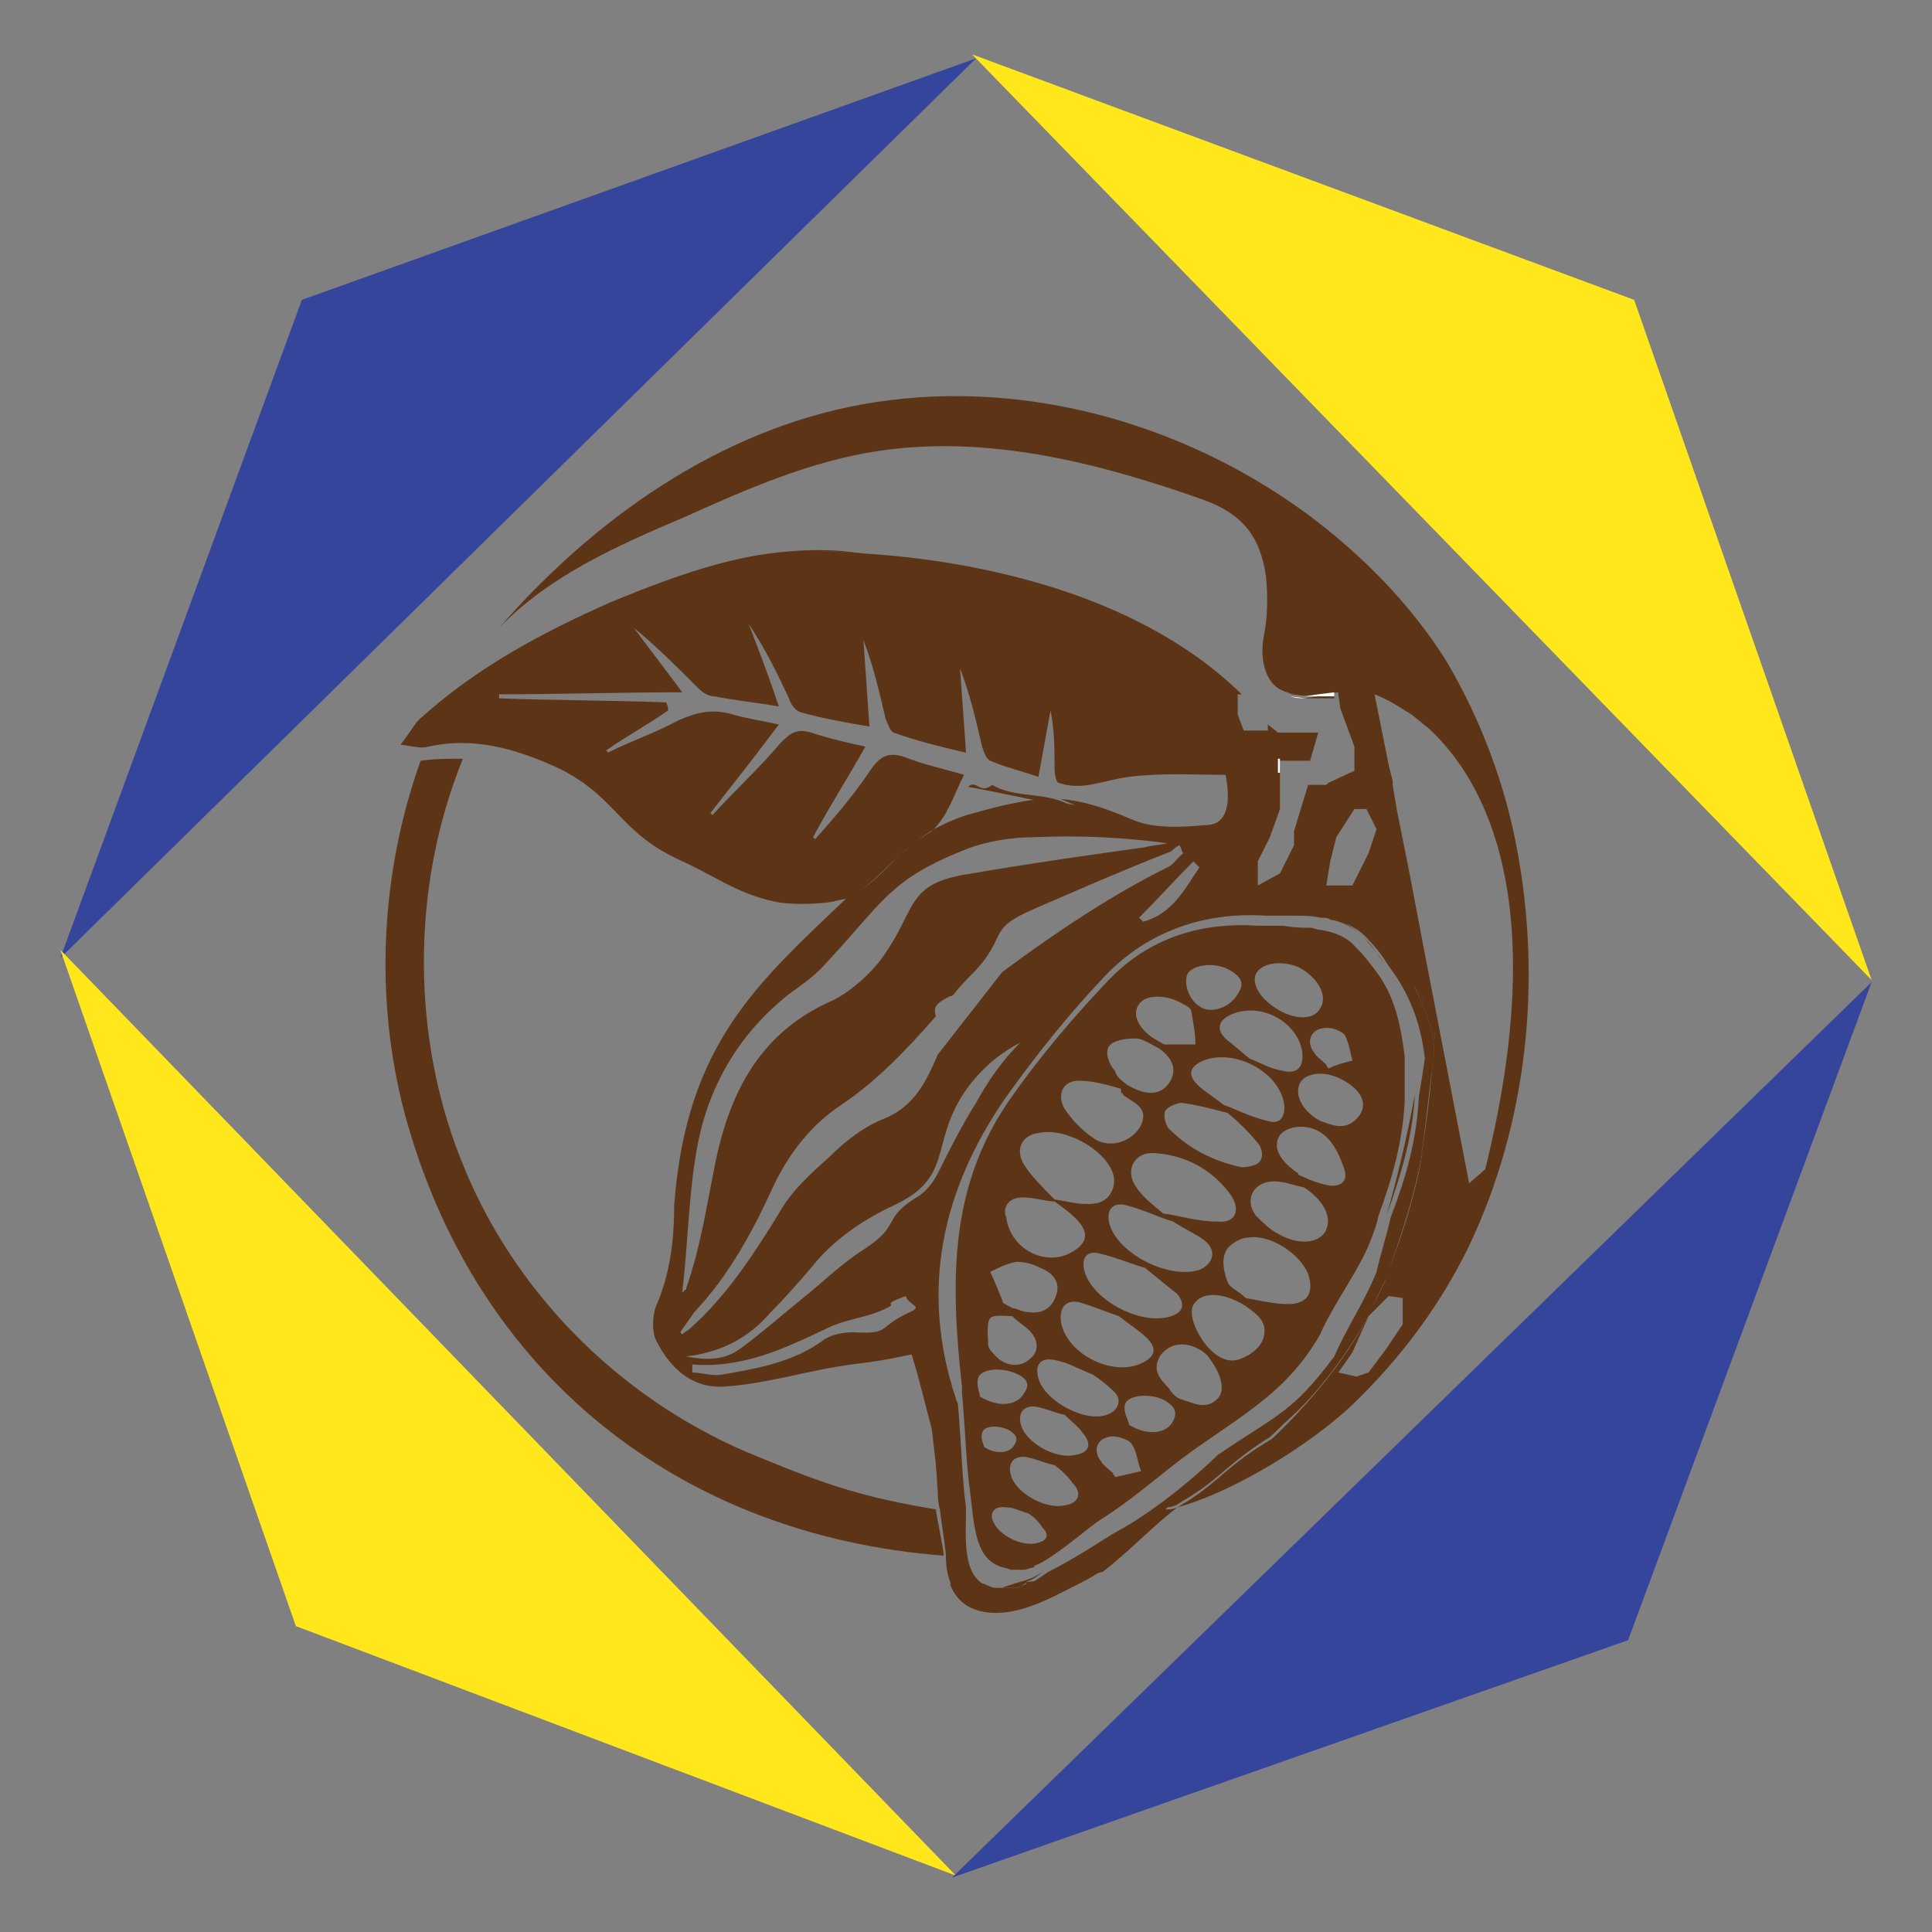 <?xml version="1.0" encoding="utf-8"?>
<!-- Generator: Adobe Illustrator 27.3.1, SVG Export Plug-In . SVG Version: 6.00 Build 0)  -->
<svg version="1.1" id="Layer_1" xmlns="http://www.w3.org/2000/svg" xmlns:xlink="http://www.w3.org/1999/xlink" x="0px" y="0px"
	 viewBox="0 0 96 96" style="enable-background:new 0 0 96 96;" xml:space="preserve">
<rect x="0" y="0" width="96" height="96" fill="#808080" stroke="none"/>
<style type="text/css">
	.st0{fill:#5D3416;}
	.st1{fill:#FFFFFF;}
	.st2{fill:#FFE71C;}
	.st3{fill:#35459C;}
</style>
<g>
	<path class="st0" d="M64.9,37.7l-1.3,0v0.6h0l0-0.6c0,0,0,0,0.1,0C63.9,37.7,64.4,37.7,64.9,37.7z"/>
	<path class="st0" d="M75.4,42.3c-0.6-3.3-1.8-6.5-3.5-9.4c-1.8-2.9-4.3-5.4-7-7.4c-6.3-4.6-14.4-6.8-22.1-5.4
		c-7.1,1.3-13.3,5.7-18,11.1c2.5-2.6,5.9-4.1,9.2-5.5c3.1-1.4,6.3-2.8,9.7-3.3c5.4-0.8,10.9,0.6,16,2.4c2,0.7,2.9,1.8,3.2,3.8
		c0.1,1,0.1,2-0.1,3c-0.2,1,0,2.3,0.9,2.7c0.2,0.1,0.3,0.1,0.5,0.2l0,0l0.8,0.1l0.7-0.1l0.8-0.1l0,0.1l0.1,0.7l0.7,1.9l0,0.7l0,0.5
		L66,38.9L65.9,39h-0.9l-0.7,2.3V42l-0.7,1.4L62.5,44v-1.2l0.6-1.2l0.5-1.4v-0.6l0-1.2l0-0.6c0,0,0,0,0.1,0c0.3,0,0.8,0,1.3,0h0.1
		l0.4-1.4h-2L63,36L63,36.3h-1.2l-0.3-0.8l0-1h0.2c-5.4-5.3-13.9-6.7-18.8-7c-2.3-0.2-3.7-0.1-3.7-0.1c-2.7,0.2-5.4,1.1-8.8,2.5
		c-3.4,1.5-6.6,3.2-9.4,5.7c-0.4,0.3-0.6,0.8-1.1,1.4c0.7,0.1,1,0.2,1.4,0.1c2.2-0.5,4.3,0.1,6.3,1c3,1.4,3.1,3.2,6.1,4.6
		c1.8,0.8,2.9,1.7,4.8,2.1c0.9,0.2,2.4,0.1,2.9,0c0.3-0.1,0.6-0.1,0.8-0.2c0.6-0.6,1.2-1.1,1.8-1.8c0.4-0.2,0.8-0.4,1.2-0.7
		c-1.1,0.8-1.6,1.8-3,2.4c-4.5,4.3-8.1,7.3-8.7,15.4c0,1.7-0.2,3.4-0.9,5c-0.2,0.5-0.2,1.3,0,1.7c0.7,1.4,1.8,2.4,3.4,2.3
		c1.4-0.1,2.7-0.4,4.1-0.7c2.8-0.6,2.4-0.3,5.2-0.9c0.4,1.3,0.7,2.6,1,3.7c0.2,1.8,0.2,1.5,0.3,3.2c0,0.1,0,0.4,0.1,0.8v0
		c0.1,0.8,0.3,2,0.3,2.3v0c0,0.6,0.1,1.1,0.3,1.5c0.2,0,0.4,0,0.7,0c0.3,0,0.7,0,1,0c-1.2-0.6-1-2.3-1-3.9c-0.2-1.5-0.2-2.7-0.4-5.1
		c0-0.1-0.1-0.2-0.1-0.3c-1.8-5.4-0.7-10.4,2.5-15c1.5-2.1,3.1-4.1,4.9-6c2.1-2.2,4.9-3.2,8-3c0.2,0,0.3,0,0.5,0c0,0,0,0,0.1,0
		c0.3,0,0.5,0,0.8,0c0.4,0,0.9,0,1.3,0.1c0.2,0,0.4,0,0.5,0.1c0.7,0.1,1.4,0.4,1.9,1c0.4,0.4,0.7,0.8,1,1.3c0,0,0,0,0,0
		c1,1.3,1.6,2.8,1.8,4.6c-0.1,0.7-0.2,1.3-0.3,1.9c-0.1,2.1-0.6,3.9-1.4,6c-0.2,0.9-0.5,1.8-0.7,2.7c-0.6,1.5-1.5,2.8-2.1,4.2
		c-2.1,2.8-2.7,2.8-5.8,4.9c-1.1,1.1-3.3,2.9-5,3.8c-0.7,0.4-2,1.3-3.4,2c-0.3,0.2-0.6,0.4-0.9,0.6c1.2-0.1,2.5-0.3,3.6-0.6
		c1.3-1,2.4-2.2,3.7-3.2c-0.2,0.1-0.4,0.1-0.6,0.1c1.7-1.5,3.8-2.7,5.8-4.2c1.5-1.2,3.1-3.3,4.3-5.4l1-1l0.7,0.1v1.3l-0.8,1.2
		l-0.9,1.2l-0.6,0.2l-0.9-0.2l0.7-1l0.8-1.8c-1.2,2.2-2.8,4.2-4.8,6.1c-2.2,1.3-2.5,2-4.2,3.1c-0.2,0.1-0.3,0.2-0.5,0.3
		c2.9-0.8,6.7-3.2,8.7-5.1c2.4-2.3,4.4-5,5.8-7.9C75.9,55.8,76.6,48.8,75.4,42.3z M34.7,56.7c0.6-2.9,2.1-5.4,4.5-7.3
		c0.7-0.5,1.4-1,1.9-1.6c2.8-3,3.1-4.1,6.9-5.6c1-0.4,2.3-0.6,3.4-0.6c2.2-0.1,4.4,0,6.6,0.3c-0.4,0.1-0.8,0.1-1.1,0.2
		c-2.9,0.4-5.7,0.8-8.6,1.3c-3.5,0.5-2.6,1.8-4.7,4.5c-0.6,0.7-1.4,1.4-2.2,1.8c-3.7,1.6-5.2,4.7-5.9,8.3C35.1,60,34.8,62,34.1,64
		c0,0.1,0,0.1-0.1,0.1c0,0,0,0.1-0.1,0.1C34.2,61.8,34.2,59.2,34.7,56.7z M45.2,65.2c-1.7,0.8-0.9,1.1-2.8,1c-0.5,0-1.1,0.1-1.5,0.4
		c-1.5,1.1-3.3,1.4-5,1.7c-0.5,0.1-1-0.1-1.5-0.1c0-0.1,0-0.2,0-0.4C36.9,68,39,67,41.1,66c0.8-0.4,1.7-0.5,2.5-0.8
		c1.5-0.6-0.2-0.2,1.4-0.8C45.2,64.9,45.9,64.9,45.2,65.2z M48.5,54.8c-0.7,1.1-1.3,2.3-1.9,3.5c-0.2,0.4-0.5,0.8-0.9,1.1
		c-2,1.2-0.8,1.4-2.8,2.7c-1.1,0.7-2,1.6-3,2.4c-1,0.8-2,1.7-3.1,2.5c-0.8,0.6-1.7,0.6-2.7,0.4c1.7-0.2,3.1-0.9,4.2-2.2
		c0.7-0.7,1.4-1.5,2-2.2c1.1-1.4,2.6-2.4,4.1-3.1c3-1.4,1.8-3,3.5-5.6c0.7-1,1.5-1.8,2.8-2.5C49.8,52.7,49.1,53.7,48.5,54.8z
		 M49.8,48.3l-3.2,4.1c-0.6,1.4-1.2,2.6-2.7,3.2c-1,0.4-1.9,1.1-2.7,1.9c-0.9,0.8-1.9,1.7-2.5,2.8c-1.3,2.1-2.6,4.1-4.4,5.7
		c-0.1,0.1-0.3,0.2-0.4,0.3c0,0-0.1-0.1-0.1-0.1c0.2-0.3,0.5-0.7,0.7-1c1.7-1.8,2.9-4,3.9-6.2c0.8-1.7,1.9-3.1,3.4-4.1
		c1.8-1.2,3.3-2.8,4.7-4.4c-0.1-0.4-0.1-0.6,0.7-1c0.1,0,0.1,0,0.2-0.1c0.3-0.4,0.7-0.8,1-1.1c1.7-1.8,0.6-2.1,2.9-3.1
		c2.3-1,4.6-2,6.9-2.9c0.1-0.1,0.2-0.2,0.4-0.3c0.1,0.1,0.1,0.3,0.2,0.4c-0.3,0.2-0.5,0.6-0.8,0.7C55.2,44.5,52.5,46.3,49.8,48.3z
		 M56.8,45.8c-0.1-0.1-0.1-0.1-0.2-0.2c0.9-0.9,1.8-1.9,2.7-2.8c0.1,0.1,0.2,0.2,0.3,0.3C58.9,44.1,58.3,45.4,56.8,45.8z M59.9,41
		c-1.2,0.1-2.6,0.2-3.7-0.3c-1.4-0.6-2.4-0.9-3.5-1c0.2,0.1,0.5,0.2,0.7,0.3c-0.6-0.1-1.1-0.2-1.7-0.3c-0.9,0.1-1.9,0.3-3.3,0.7
		c-0.8,0.2-1.4,0.5-2,0.8c-0.2,0.2-0.6,0.4-0.9,0.6c0.3-0.2,0.6-0.4,0.9-0.6c0.7-0.7,1-1.7,1.5-2.7c-1-0.3-2-0.5-3-0.9
		c-0.7-0.2-1.1-0.1-1.6,0.6c-0.8,1.2-1.8,2.4-2.8,3.5l-0.1-0.1c0.8-1.5,1.7-2.9,2.6-4.5c-0.9-0.2-1.8-0.4-2.7-0.7
		c-0.7-0.2-1,0-1.5,0.5c-1.1,1.3-2.3,2.4-3.4,3.6c0,0-0.1-0.1-0.1-0.1c1.1-1.4,2.2-2.8,3.4-4.4c-0.9-0.2-1.6-0.3-2.3-0.5
		c-1-0.3-1.8-0.1-2.7,0.3c-1.1,0.6-2.3,1-3.5,1.6c0,0,0-0.1-0.1-0.1c1-0.7,2.1-1.3,3.1-2c0-0.1,0-0.2-0.1-0.4
		c-2.8-0.1-5.5-0.1-8.3-0.2v-0.2c3,0,6-0.1,9.1-0.1c-0.8-1.1-1.6-2.1-2.4-3.2c1.1,0.9,2.1,1.9,3.1,2.9c0.2,0.2,0.5,0.5,0.9,0.5
		c1,0.2,2,0.3,3.2,0.5c-0.5-1.5-1-2.8-1.5-4.1c0.8,1.2,1.4,2.4,2,3.7c0.1,0.3,0.3,0.6,0.6,0.7c1.1,0.3,2.2,0.5,3.4,0.7
		c-0.1-1.5-0.2-2.9-0.3-4.3c0.5,1.3,0.8,2.6,1.1,3.9c0.1,0.2,0.2,0.6,0.4,0.7c1.1,0.4,2.3,0.7,3.6,1c-0.1-1.5-0.2-2.9-0.3-4.2
		c0.5,1.3,0.8,2.6,1.1,3.9c0.1,0.3,0.2,0.6,0.4,0.7c0.7,0.3,1.5,0.5,2.4,0.8c0.2-1.1,0.4-2.2,0.6-3.3c0.2,1,0.2,1.9,0.2,2.9
		c0,0.3,0.1,0.7,0.2,0.7c1.2,0.4,2.1-0.1,3.5-0.3c1.6-0.2,3.2-0.1,4.8-0.1C61.2,40.1,60.9,41,59.9,41z M68.1,65.1
		c0.3-0.5,0.5-1.1,0.8-1.6C68.6,64.1,68.4,64.6,68.1,65.1z M67.2,44h-1.3l0.2-1.2l0.3-1.2l0.9-1.4h0.6l0.5,1L68,42.4l-0.1,0.2
		L67.2,44z M69,63.1c0.5-1.3,0.9-2.6,1.2-3.8c0.6-2.1,0.7-4.5,1-6.4c0.3-1.5-0.5-2.9-1.1-4.3c0.1,0.3,0.3,0.6,0.4,0.8l0,0
		c0,0,0,0.1,0.1,0.1c0.1,0.1,0.1,0.2,0.1,0.3v0c0,0.1,0.1,0.2,0.1,0.3c0.1,0.2,0.1,0.3,0.2,0.5c0,0.1,0.1,0.2,0.1,0.3
		c0,0.1,0,0.1,0.1,0.2c0,0.1,0,0.1,0.1,0.2c0,0.1,0,0.2,0,0.2c0,0.1,0,0.1,0,0.2c0,0.1,0,0.2,0.1,0.4c0,0.1,0,0.2,0,0.3
		c0,0.1,0,0.2,0,0.3C71,56.4,70.3,59.9,69,63.1z M73.8,58.1L73,58.8l-2.2-11.4L70,43.2l-0.6-3h0L69.2,39l0-0.2L69,38l-0.7-3.5
		c0,0,0.6,0.2,1.5,0.8c0.4,0.2,0.8,0.6,1.2,0.9C73.8,38.8,77.1,44.8,73.8,58.1z"/>
	<g>
		<path class="st0" d="M43.9,42.8c-0.6,0.6-1.2,1.2-1.8,1.8c1.3-0.6,1.9-1.6,3-2.4C44.7,42.4,44.4,42.6,43.9,42.8z M45.6,41.9
			c0.4-0.1,0.7-0.3,0.9-0.6C46.2,41.5,45.9,41.7,45.6,41.9z M47.4,69.7c0.2,2.5,0.2,3.7,0.4,5.1C47.7,73.1,47.9,71.4,47.4,69.7z
			 M50.7,78.6c-0.3,0.1-0.7,0.2-0.9,0.3h0c0,0,0.1,0,0.1,0c0.1,0,0.1,0,0.2,0c0,0,0,0,0.1,0c0.1,0,0.1,0,0.2,0c0,0,0,0,0,0
			c0,0,0.1,0,0.1,0c0.1,0,0.3-0.1,0.4-0.2c0,0,0.1,0,0.1-0.1c0,0,0,0,0,0c0,0,0,0,0,0c0.3-0.1,0.6-0.3,0.9-0.6
			C51.6,78.3,51.1,78.5,50.7,78.6z M52.7,39.8c-0.3,0-0.6,0-1,0c0.6,0.1,1.1,0.2,1.7,0.3C53.2,40,52.9,39.9,52.7,39.8z M67.8,46.6
			c-0.6-0.6-1.2-0.9-1.9-1C66.6,45.8,67.2,46,67.8,46.6c0.3,0.4,0.7,0.8,1,1.3C68.5,47.5,68.2,47,67.8,46.6z M68.9,60.4
			c0.7-2,1.3-3.9,1.4-6C69.9,56.6,69.4,58.6,68.9,60.4z"/>
	</g>
	<g>
		<path class="st0" d="M70.2,59.2c-0.3,1.3-0.7,2.6-1.2,3.8c1.3-3.2,2-6.7,2.4-10.4c0-0.1,0-0.2,0-0.3c0-0.1,0-0.2,0-0.3
			c0-0.1,0-0.2-0.1-0.4c0-0.1,0-0.1,0-0.2c0-0.1,0-0.2,0-0.2c0-0.1,0-0.1-0.1-0.2c0-0.1,0-0.1-0.1-0.2c0-0.1-0.1-0.2-0.1-0.3
			c0-0.2-0.1-0.3-0.2-0.5c0-0.1-0.1-0.2-0.1-0.3c0,0,0,0,0,0c0-0.1-0.1-0.2-0.1-0.3c0,0,0-0.1-0.1-0.1l0,0l-0.4-0.8
			c0.5,1.4,1.4,2.8,1.1,4.3C71,54.7,70.8,57.1,70.2,59.2z M63.6,70.7c-2,1.6-4.1,2.7-5.8,4.2c0.2,0,0.4-0.1,0.6-0.1
			c0.2-0.1,0.3-0.2,0.5-0.3c1.7-1,2-1.7,4.2-3.1c2.1-1.9,3.6-3.9,4.8-6.1C66.7,67.4,65.1,69.6,63.6,70.7z"/>
	</g>
	<g>
		<path class="st0" d="M39.1,27.4c0,0,1.5-0.1,3.7,0.1C41.6,27.3,40.4,27.3,39.1,27.4z M51.1,78.6C51.1,78.6,51.1,78.6,51.1,78.6
			C51.1,78.6,51.1,78.6,51.1,78.6c-0.1,0-0.1,0-0.1,0.1c-0.2,0.1-0.3,0.1-0.4,0.2c0,0-0.1,0-0.1,0c0,0,0,0,0,0c-0.1,0-0.1,0-0.2,0
			c0,0,0,0-0.1,0c-0.1,0-0.1,0-0.2,0c0,0-0.1,0-0.1,0h0c-0.2,0-0.3,0-0.4,0c-0.2,0-0.4-0.1-0.6-0.2c-0.3,0-0.7,0-1,0
			c-0.2,0-0.4,0-0.7,0c0.4,1.1,1.4,1.6,2.9,1.4c1.3-0.2,2.5-0.9,3.7-1.5c0.4-0.2,0.7-0.4,1-0.6C53.5,78.3,52.3,78.5,51.1,78.6z
			 M64.1,34.6c0.3,0,0.5,0.1,0.8,0.1L64.1,34.6z M63.6,37.7C63.6,37.7,63.5,37.7,63.6,37.7l0,0.6h0V37.7l1.3,0
			C64.4,37.7,63.9,37.7,63.6,37.7z M66.3,34.5l-0.8,0.1l-0.7,0.1c0.2,0,0.4,0,0.7,0c0.2,0,0.5,0,0.8,0L66.3,34.5z"/>
	</g>
	<g>
		<path class="st0" d="M53.4,40.1c-0.6-0.1-1.1-0.2-1.7-0.3c-1.2-0.2-2.4-0.5-3.6-0.7c0.4-0.4,0.6,0.4,1.2-0.1
			c1,0.6,2.3,0.4,3.4,0.8C52.9,39.9,53.2,40,53.4,40.1z"/>
	</g>
	<path class="st0" d="M69.8,52.5c-0.2-1.6-0.5-3-1.4-4.2c0,0,0,0,0,0c-0.3-0.4-0.6-0.8-1-1.2c-0.5-0.6-1.2-0.8-1.8-0.9
		c-0.2,0-0.3-0.1-0.5-0.1c-0.4,0-0.8,0-1.3-0.1c-0.3,0-0.5,0-0.8,0c0,0,0,0-0.1,0c-0.1,0-0.3,0-0.4,0c-3-0.2-5.6,0.7-7.6,2.9
		c-1.7,1.8-3.3,3.7-4.7,5.7c-3,4.3-3,8.9-2.4,14.3c0,0.1,0,0.2,0,0.3c0.2,2.3,0.2,3.5,0.4,4.9c0.2,1.5,0.2,3.2,1.4,3.7h0
		c0.2,0.1,0.4,0.1,0.6,0.2h0c0,0,0.1,0,0.1,0c0.1,0,0.1,0,0.2,0c0,0,0,0,0.1,0c0.1,0,0.1,0,0.2,0c0,0,0,0,0,0c0,0,0.1,0,0.1,0
		c0.1,0,0.3-0.1,0.4-0.1c0,0,0.1,0,0.1-0.1c0,0,0,0,0,0c0,0,0,0,0,0c0.3-0.1,0.6-0.3,0.9-0.5c0.9-0.6,1.8-1.4,2.4-1.8
		c1.6-1,2.9-2.2,4.4-3.3c2.8-2,4.9-3.1,6.5-5.9c0.6-1.4,1.8-3,2.4-4.4c0.2-0.5,0.4-1,0.5-1.5c0.7-1.9,1.2-3.7,1.3-5.7
		C69.8,53.8,69.8,53.2,69.8,52.5z M67.2,52.7c-0.4,0.1-0.8,0.2-1.2,0.4c0-0.1-0.1-0.1-0.1-0.2c-0.2-0.2-0.5-0.4-0.6-0.6
		c-0.4-0.5-0.2-1.1,0.4-1.2c0.4-0.1,0.9,0.1,1.1,0.3C67,51.7,67.1,52.3,67.2,52.7z M62.4,48.4c0.3-0.6,1.4-0.7,2.2-0.3
		c0.9,0.5,1.4,1.4,1,2c-0.3,0.6-1.3,0.6-2.2,0C62.6,49.6,62.2,48.9,62.4,48.4z M64.7,52.2c0.1,0.8-0.2,1.2-1,1
		c-0.6-0.1-1.1-0.4-1.6-0.6c-0.4-0.3-0.7-0.6-1.1-0.9c-0.6-0.5-0.5-1,0.2-1.3C62.6,49.8,64.4,50.7,64.7,52.2z M52.7,65.5
		c0-0.6,0.3-0.9,0.9-0.8c0.7,0.2,1.4,0.5,2,0.7c0.5,0.4,1,0.7,1.4,1.1c0.5,0.5,0.4,0.9-0.2,1.2C55.3,68.5,52.8,67.2,52.7,65.5z
		 M55,70.3c-1.1,0.4-3.1-0.7-3.4-1.8c-0.2-0.7,0.1-1.1,0.9-0.9c0.1,0,0.3,0.1,0.4,0.1c0.5,0.2,0.9,0.4,1.4,0.6
		c0.3,0.2,0.7,0.5,1,0.8C55.8,69.5,55.6,70.1,55,70.3z M53.9,63.2c-0.2-0.7,0.1-1.1,0.8-0.9c0.8,0.2,1.5,0.5,2.2,0.7
		c0.6,0.5,1.1,0.9,1.6,1.3c0.4,0.5,0.3,0.9-0.3,1.1C56.7,65.9,54.3,64.6,53.9,63.2z M55.1,60.7c-0.1-0.6,0.2-1,0.9-0.8
		c0.8,0.2,1.6,0.6,2.3,0.8c0.6,0.4,1.1,0.6,1.5,0.9c0.7,0.5,0.5,1.2-0.2,1.5C58,63.6,55.4,62.2,55.1,60.7z M57.8,60.3
		c-0.6-0.5-1.1-0.9-1.4-1.4c-0.5-0.8,0-1.7,1-1.6c1.5,0.1,2.8,0.8,3.7,2c0.6,0.8,0.3,1.5-0.6,1.4C59.5,60.7,58.6,60.4,57.8,60.3z
		 M58.1,56.1c-0.2-0.2-0.3-0.7-0.2-0.9c0.1-0.2,0.6-0.4,0.8-0.4c0.8,0.1,1.5,0.3,2.3,0.5c0.6,0.5,1.1,1,1.5,1.5
		c0.2,0.2,0.3,0.7,0.1,0.9C62.5,57.9,62,58,61.7,58C60.3,57.7,59.1,57.1,58.1,56.1z M60.8,54.9c-0.5-0.4-1-0.7-1.3-1
		c-0.5-0.5-0.4-0.9,0.3-1.2c1.5-0.6,3.7,0.5,4,2.1c0.1,0.7-0.2,1.1-0.8,0.9C62.1,55.5,61.4,55.1,60.8,54.9z M59,48.4
		c0.3-0.5,1.4-0.6,2.1-0.2c0.5,0.3,0.8,0.6,0.4,1.2c-0.4,0.7-1.4,1-1.9,0.6C59.1,49.7,58.8,48.9,59,48.4z M56.6,49.9
		c0.3-0.5,1.4-0.5,2.2,0c0.2,0.1,0.4,0.2,0.4,0.4c0.1,0.5,0.2,1.1,0.2,1.6c-0.5,0-1,0-1.5,0c-0.1,0-0.2-0.1-0.4-0.2
		C56.6,51.2,56.2,50.4,56.6,49.9z M55.1,52c0.2-0.3,0.8-0.4,1.3-0.4c0.4,0,0.8,0.3,1.2,0.5c0.7,0.5,0.9,1.1,0.5,1.7
		c-0.4,0.6-1.1,0.7-2.1,0.1c-0.1-0.1-0.5-0.3-0.6-0.7C55.1,52.9,54.9,52.3,55.1,52z M53.6,53.7c0.7,0,1.4,0.2,2.1,0.4
		c0,0.1,0,0.1,0,0.2c0,0,0.1,0,0.1,0.1c0.5,0.4,1.3,0.6,0.9,1.5c-0.4,0.8-1.5,1.2-2.3,0.7c-0.6-0.4-1.1-0.9-1.5-1.5
		C52.5,54.4,52.8,53.7,53.6,53.7z M51.6,56.3c1.3-0.3,3.3,0.8,3.7,2c0.2,0.6-0.1,1.4-0.9,1.5c-0.7,0.1-1.3-0.1-2-0.2
		c-0.6-0.6-1.1-1.1-1.5-1.7C50.4,57.1,50.8,56.4,51.6,56.3z M50.8,59.5c0.6,0,1.2,0.2,1.6,0.2c0.4,0.3,0.7,0.5,0.9,0.7
		c0.9,0.8,0.8,1.4-0.2,1.9c-1.3,0.6-2.9-0.3-3.1-1.8C49.8,60,50.1,59.5,50.8,59.5z M50.5,62.7c0.4,0,0.8,0.1,1.2,0.3
		c0.5,0.2,1,0.6,0.8,1.3c-0.2,0.7-0.7,1-1.4,0.9c-0.3,0-0.6-0.2-0.8-0.2c-0.3-0.2-0.5-0.2-0.5-0.4c-0.2-0.5-0.4-1-0.6-1.4
		C49.6,63,50,62.8,50.5,62.7z M51.2,67.5c-0.5,0.5-1.3,0.4-1.8-0.2c-0.1-0.1-0.3-0.3-0.3-0.5c0-0.4-0.1-1,0.1-1.3
		c0.2-0.2,0.8-0.1,1.1-0.1c0.3,0.3,0.5,0.4,0.6,0.5C51.6,66.4,51.7,67.1,51.2,67.5z M48.6,68.5c0.1-0.5,1.2-0.6,2-0.2
		c0.4,0.2,0.6,0.5,0.3,0.9c-0.3,0.6-1.2,0.8-2.2,0.2C48.7,69.3,48.5,68.8,48.6,68.5z M48.9,71.9c0-0.1-0.2-0.4-0.1-0.7
		c0.1-0.4,0.9-0.4,1.4-0.1c0.3,0.2,0.4,0.4,0.2,0.7C50.2,72.2,49.5,72.3,48.9,71.9z M51.4,76.7c-0.7,0.1-1.7-0.4-2-1
		c-0.3-0.5,0-0.9,0.6-0.8c0.4,0,0.7,0.2,1.1,0.3c0.3,0.2,0.5,0.4,0.7,0.7C52.2,76.3,52,76.6,51.4,76.7z M52.9,74.8
		c-0.9,0.2-2.2-0.5-2.6-1.3c-0.3-0.7,0-1.2,0.7-1.1c0.5,0.1,0.9,0.3,1.4,0.4c0.4,0.3,0.7,0.6,0.9,0.9C53.8,74.2,53.6,74.7,52.9,74.8
		z M53.4,72.3c-0.9,0.2-2.2-0.5-2.6-1.3c-0.3-0.7,0-1.2,0.7-1.1c0.5,0.1,0.9,0.3,1.4,0.4c0.3,0.3,0.7,0.6,0.9,0.9
		C54.3,71.8,54.1,72.2,53.4,72.3z M55.4,73.4c0-0.1-0.1-0.1-0.1-0.2c-0.2-0.2-0.5-0.4-0.6-0.6c-0.4-0.5-0.2-1.1,0.4-1.2
		c0.3-0.1,0.9,0.1,1.1,0.3c0.3,0.4,0.3,0.9,0.5,1.4C56.3,73.2,55.8,73.3,55.4,73.4z M58.3,70.6c-0.3,0.6-1.2,0.8-2.2,0.2
		c0-0.2-0.3-0.6-0.2-1c0.1-0.5,1.3-0.6,2-0.2C58.4,69.9,58.5,70.2,58.3,70.6z M60.5,69.5c-0.6,0.6-1.2,0.2-1.9,0
		c-0.2-0.1-0.4-0.3-0.5-0.5c-0.5-0.5-0.9-1-0.4-1.7c0.5-0.6,1.2-0.6,1.8-0.3c0.2,0.1,0.5,0.3,0.6,0.5C60.7,68.3,60.9,69.1,60.5,69.5
		z M62.8,66.4c-0.1,0.5-0.6,0.9-1.1,1.1c-0.7,0.3-1.3-0.1-1.8-0.7c-0.6-0.8-0.9-1.7-0.5-2.1c0.4-0.5,1.4-0.5,2.5,0.2
		C62.3,65.2,63,65.6,62.8,66.4z M64,64.8c-0.7,0-1.5-0.2-2.1-0.3c-0.4-0.4-0.8-0.5-0.9-0.8c-0.2-0.5-0.3-1.1-0.1-1.5
		c0.1-0.3,0.7-0.7,1.1-0.7c1.1-0.2,2.6,0.8,3,1.8C65.3,64.2,65,64.8,64,64.8z M65.9,61.1c-0.3,0.7-1.4,0.8-2.4,0.2
		c-0.4-0.2-0.8-0.6-1.1-0.9c-0.6-0.8-0.1-1.7,0.9-1.7c0.5,0,1,0.2,1.5,0.3C65.7,59.6,66.2,60.4,65.9,61.1z M66,58.9
		c-0.5-0.1-1-0.3-1.2-0.4c-0.2-0.1-0.3-0.1-0.3-0.2c-0.9-0.6-1.3-1.3-0.9-1.9c0.4-0.5,1.5-0.6,2.2,0c0.5,0.4,0.8,1.1,1,1.7
		C67,58.7,66.6,59,66,58.9z M67.4,55.6c-0.6,0.6-1.2,0.3-1.8,0.1c-0.9-0.5-1.3-1.3-1-1.9c0.3-0.5,1.2-0.6,2-0.2
		C67.8,54.2,68,55,67.4,55.6z"/>
	<path class="st0" d="M23,37.7C23,37.7,23,37.7,23,37.7c-0.7,0-1.4,0-2.1,0.1c-2,5.6-2.3,11.8-0.8,17.5c3.5,13,13.7,21,26.8,22
		c-0.1-0.8-0.3-1.6-0.4-2.3c-3.6-0.6-5.4-1.2-8.8-2.6c-6.5-2.6-11.9-7.8-14.6-14.3C20.4,51.7,20.4,44.1,23,37.7z"/>
	<path class="st0" d="M67.9,65.3c-1.2,2.2-2.8,4.2-4.8,6.1c-2.2,1.3-2.5,2-4.2,3.1c-0.2,0.1-0.3,0.2-0.5,0.3
		c-0.2,0.1-0.4,0.1-0.6,0.1c1.7-1.5,3.8-2.7,5.8-4.2C65.1,69.6,66.7,67.4,67.9,65.3z"/>
	<path class="st0" d="M71.3,52.8c0.3-1.5-0.5-2.9-1.1-4.3c0.7,1.3,1.2,2.8,1.3,4.2c-0.4,3.7-1.1,7.2-2.4,10.4
		c0.5-1.3,0.9-2.6,1.2-3.8C70.8,57.1,71,54.7,71.3,52.8z"/>
	<path class="st0" d="M66.3,34.6c-0.3,0-0.5,0-0.8,0l0-0.1l0.8-0.1L66.3,34.6z"/>
	<path class="st0" d="M63.6,37.7v0.6h0L63.6,37.7C63.5,37.7,63.6,37.7,63.6,37.7z"/>
	<polygon class="st1" points="63.6,37.7 63.6,38.4 63.5,38.4 63.5,37.7 	"/>
	<path class="st1" d="M64.9,34.7c-0.3,0-0.5,0-0.8-0.1L64.9,34.7z"/>
	<path class="st1" d="M65.9,37.7C65.9,37.7,65.8,37.7,65.9,37.7L65.9,37.7L65.9,37.7z"/>
	<path class="st1" d="M66.3,34.6c-0.3,0-0.5,0-0.8,0c-0.2,0-0.5,0-0.7,0l0.7-0.1l0.8-0.1L66.3,34.6z"/>
	<polygon class="st2" points="48.3,2.7 81.2,14.9 93,48.7 	"/>
	<polygon class="st3" points="3,47.6 48.5,2.9 15,14.9 	"/>
	<polygon class="st2" points="14.7,80.8 3,47.2 47.5,93.2 	"/>
	<polygon class="st3" points="93,48.8 47.3,93.3 80.9,81.5 	"/>
</g>
</svg>

